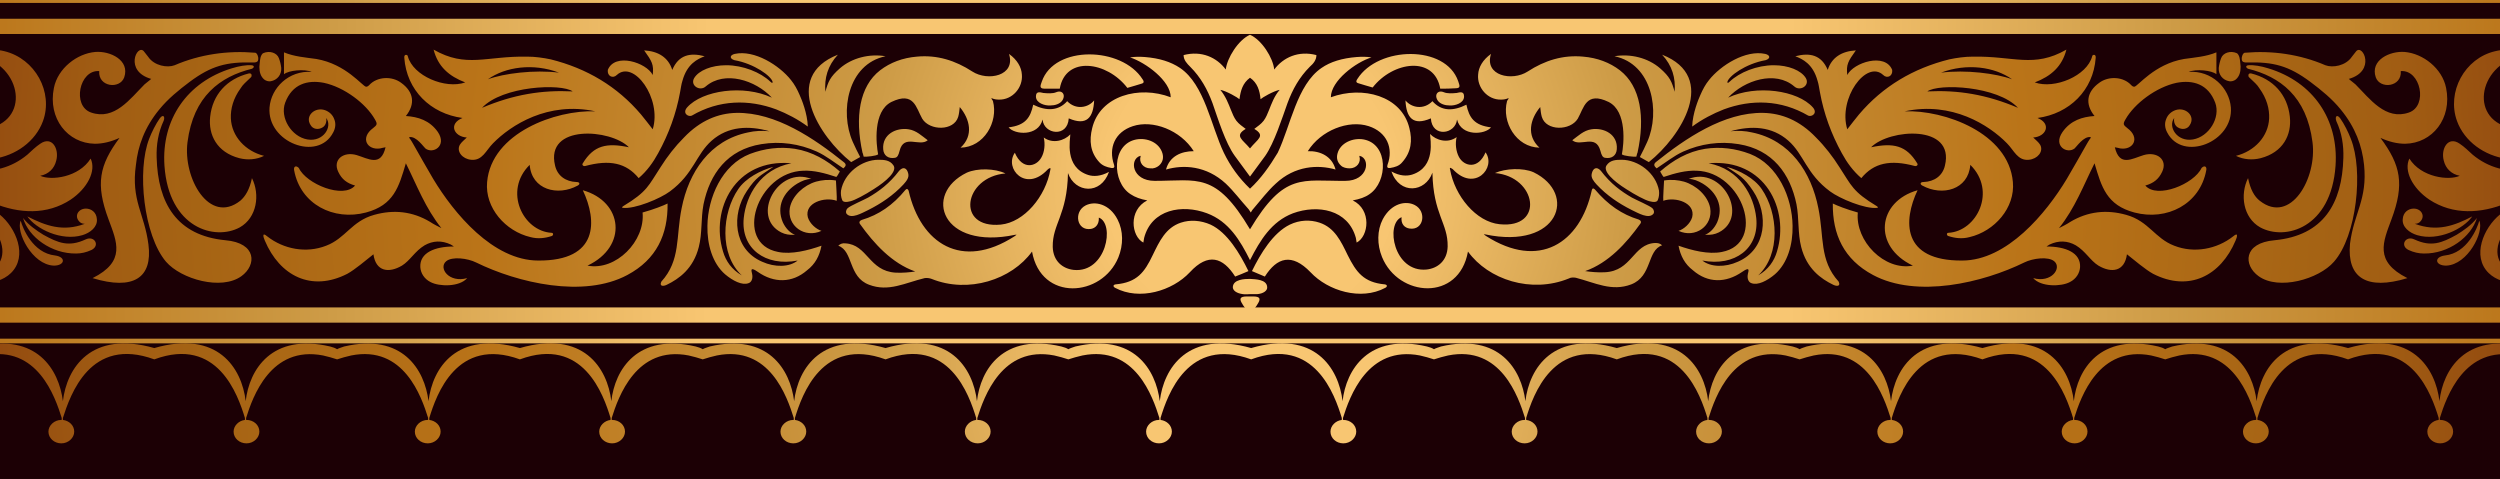 <?xml version="1.0" encoding="utf-8"?>
<!-- Generator: Adobe Illustrator 21.1.0, SVG Export Plug-In . SVG Version: 6.00 Build 0)  -->
<svg version="1.1" id="レイヤー_1" xmlns="http://www.w3.org/2000/svg" xmlns:xlink="http://www.w3.org/1999/xlink" x="0px"
	 y="0px" width="640px" height="122.6px" viewBox="0 0 640 122.6" style="enable-background:new 0 0 640 122.6;"
	 xml:space="preserve">
<style type="text/css">
	.st0{fill-rule:evenodd;clip-rule:evenodd;fill:#220E07;}
	.st1{fill-rule:evenodd;clip-rule:evenodd;fill:#1C0005;}
	.st2{fill-rule:evenodd;clip-rule:evenodd;fill:url(#SVGID_1_);}
	.st3{fill-rule:evenodd;clip-rule:evenodd;fill:url(#SVGID_2_);}
	.st4{fill-rule:evenodd;clip-rule:evenodd;fill:url(#SVGID_3_);}
	.st5{fill-rule:evenodd;clip-rule:evenodd;fill:url(#SVGID_4_);}
	.st6{fill-rule:evenodd;clip-rule:evenodd;fill:url(#SVGID_5_);}
	.st7{fill-rule:evenodd;clip-rule:evenodd;fill:url(#SVGID_6_);}
	.st8{fill-rule:evenodd;clip-rule:evenodd;fill:url(#SVGID_7_);}
</style>
<g>
	<polygon class="st0" points="787.7,143.1 787.7,5.6 320,5.6 -147.7,5.6 -147.7,143.1 320,143.1 	"/>
	<polygon class="st1" points="787.7,-66.7 787.7,132.9 320,132.9 -147.7,132.9 -147.7,-66.7 320,-66.7 	"/>
	
		<radialGradient id="SVGID_1_" cx="-146.503" cy="966.841" r="1" gradientTransform="matrix(330.693 0 0 330.693 48767.355 -319720.344)" gradientUnits="userSpaceOnUse">
		<stop  offset="0" style="stop-color:#F8C672"/>
		<stop  offset="0.42" style="stop-color:#F8C672"/>
		<stop  offset="0.72" style="stop-color:#CD9B46"/>
		<stop  offset="1" style="stop-color:#BA7418"/>
	</radialGradient>
	<polygon class="st2" points="787.7,8.7 320,8.7 -147.7,8.7 -147.7,4.8 320,4.8 787.7,4.8 	"/>
	
		<radialGradient id="SVGID_2_" cx="-146.503" cy="966.84" r="1" gradientTransform="matrix(330.802 0 0 330.802 48783.297 -319832.031)" gradientUnits="userSpaceOnUse">
		<stop  offset="0" style="stop-color:#F8C672"/>
		<stop  offset="0.42" style="stop-color:#F8C672"/>
		<stop  offset="0.72" style="stop-color:#CD9B46"/>
		<stop  offset="1" style="stop-color:#BA7418"/>
	</radialGradient>
	<polygon class="st3" points="320,0.7 -147.7,0.7 -147.7,-0.5 320,-0.5 787.7,-0.5 787.7,0.7 	"/>
	
		<radialGradient id="SVGID_3_" cx="-146.503" cy="966.847" r="1" gradientTransform="matrix(332.538 0 0 332.538 49037.637 -321468.688)" gradientUnits="userSpaceOnUse">
		<stop  offset="0" style="stop-color:#F8C672"/>
		<stop  offset="0.11" style="stop-color:#F8C672"/>
		<stop  offset="0.29" style="stop-color:#CD9B46"/>
		<stop  offset="0.59" style="stop-color:#BA7418"/>
		<stop  offset="0.815" style="stop-color:#A56314"/>
		<stop  offset="0.88" style="stop-color:#A15D13"/>
		<stop  offset="0.965" style="stop-color:#954D10"/>
		<stop  offset="1" style="stop-color:#8F440E"/>
	</radialGradient>
	<path class="st4" d="M320,48.3c-2.8-2.7-5-5.7-6.7-9.2c-3.3-6.9-4.9-17.4-11.2-21.7c-2.4-1.6-5.3-2.5-9-2.8
		c-1.3-0.1-2.6-0.1-3.8,0.1c4,1.3,10.4,6,10.4,10.2c-8.1-3.1-18.1-0.4-20.1,7.9c-0.8,3.2-0.5,6.2,1.8,8.7c0.8,0.9,1.9,1.3,3.1,1.5
		c0.7,0.1,0.9-0.2,0.7-0.8c-1.5-4.3,0.2-8.4,4.8-9.9c5.1-1.7,12.2,1,15.6,6.4c-3.2,0-6.2,1.3-7.1,4.7c4.5-1.3,10.3-1,15.3,3.6
		c2.1,2,3.8,4.3,5.7,6.4c0.3,0.3,0.4,0.6,0.7,1c0.2-0.3,0.4-0.7,0.7-1c1.9-2.2,3.6-4.5,5.7-6.4c4.9-4.6,10.8-4.9,15.3-3.6
		c-0.9-3.4-3.9-4.8-7.1-4.7c3.3-5.3,10.4-8.1,15.6-6.4c4.6,1.5,6.4,5.6,4.8,9.9c-0.2,0.6,0,0.9,0.7,0.8c1.2-0.2,2.3-0.5,3.1-1.5
		c2.3-2.6,2.6-5.6,1.8-8.7c-2-8.3-12-10.9-20.1-7.9c0-4.2,6.4-9,10.4-10.2c-1.2-0.2-2.5-0.2-3.8-0.1c-3.7,0.3-6.7,1.2-9,2.8
		c-6.3,4.3-7.9,14.8-11.2,21.7C325,42.6,322.8,45.7,320,48.3z M783,12.3c3.7-0.2,2.6-2.8,4.8-3.6v0.2V9v0.2v0.2v0.2v0.2v0.2v0.1v0.1
		v0.1v0.1v0.1v0.1v0.1V11v0.1v0.1v0.1v0.1v0.1v0.1V12v0.1v0.1v0.1v0.1v0.1v0.1V13v0.1v0.1v0.1v0.1v0.1v0.1V14v0.1v0.1v0.1v0.1v0.1
		v0.1V15v0.1v0.1v0.1v0.1v0.1v0.1v0.1v0.1v0.1v0.1v0.1v0.1v0.1v0.1v0.1v0.1v0.1v0.1v0.1v0.1v0.1C786.9,15.6,785.6,13.5,783,12.3z
		 M374.8,24.7c0,1.7-2.3,2.4-3.7,2.3c-1.2,0-2.4-0.4-3-1.2c-0.7-1-0.5-2,0.3-2.3c0.3-0.1,0.7-0.1,1.2,0.1c0.9,0.4,2.2,0.3,3.3,0.2
		C373.8,23.6,374.8,23.3,374.8,24.7z M625.9,65.4c5.7-0.6,8.3-7,8.8-8.9c1.3,2.8-2.9,11.3-8.5,11.5C623.4,68,623,65.8,625.9,65.4z
		 M573.6,17.1c0,1.3-0.3,2.5-1.3,3.3c-0.4,0.3-1.1,0.5-1.6,0.4c-1.7-0.3-2.8-1.7-2.7-3.4c0.1-0.9,0.3-1.7,0.6-2.5
		c0.5-1.4,2.4-2,4-1.3c0.3,0.1,0.6,0.7,0.7,1.1C573.5,15.5,573.5,16.3,573.6,17.1z M664.7,23.5c7.4-2.6,13.8,4.1,9.3,11.8
		C674.7,30.7,668.9,24.1,664.7,23.5z M634.1,55.8c-1.4,1.8-3.4,3.2-5.2,4.3c-3.8,2.1-6.5,3.2-10.8,1.2c-2.3-1.1-3.8,1.6-1.5,2.7
		c1.3,0.6,2.6,0.9,3.9,0.9C626.8,65,632.6,60.7,634.1,55.8z M731.6,69.3c-1.2,0.4-2.1-0.2-2.5-1.3c-0.8-2.7,1.3-7.5,3.8-7.2
		C736.4,61.2,735.4,68,731.6,69.3z M402.5,35.9c1.5-1.1,2.9-2.5,4.9-2.8c3.2-0.5,6.8,1.3,6.5,5.1c-0.1,1.6-1.3,2.5-3,2.2
		c-0.6-0.1-0.9-0.6-1.2-1.8C408.5,34.2,404.6,37.7,402.5,35.9z M787.7,64.8c-0.1,0.6-1.2,1-1.6,1.5c-1.4,1.8,1.3,2.8,1.6,4v1.8
		c-1.4-0.6-2.4-0.3-1.9,0.7c0.6,1.2,1.7,1.2,1.9,2.9v3.1c-0.6-2.3-2.3-4.3-3.8-5.4c-1.1-0.8-1.6-1.7-1.3-2.4
		c0.2-0.5,0.7-1.2,2.8-1.1c-1.8-1.3-1.9-2.6-1.2-3.8c1.1-1.9,2.2-0.9,3.5-4.3V64.8z M432.3,45.8c8.6-3.4,15.6,9.7,7.7,13.7
		c-1,0.5-2.1,0.7-3.5,0.6c1.3-0.5,2.4-1.7,3.1-3.2c1.7-4-0.1-7.7-3.7-9.9C434.7,46.3,433.5,45.8,432.3,45.8z M417.8,53.8
		c-3.4-1.7-6.5-3.8-9.1-6.6c-0.7-0.8-1.5-1.7-1.2-2.8c0.3-1.3,1.2-1.9,2.3-0.7c2.5,3.3,5.2,5.3,8,6.9c1.1,0.6,4.6,2.1,5.2,2.7
		c0.5,0.5,0.5,1.1,0.3,1.4C422.1,56.2,419.3,54.5,417.8,53.8z M618.2,57.3c0.7,0,1.2-0.3,1.5-0.7c1.2-1.4,0.1-3.2-1.8-3.2
		c-1.3,0-2.7,0.9-2.8,2.7c-0.2,2,1.7,3.5,3.7,4.1c5.4,1.6,11.9-1.6,14.1-4.8C628.3,57.8,623.9,59.4,618.2,57.3z M786.5,28.1
		c0.3-3.4,1-7.9-0.6-10.9c-1.5-2.9-4-4.9-7.6-5c-2.5-0.3-5.9,1.7-7.1-0.2c-0.4-0.6-0.9-0.4-0.9,0.1c-0.1,4.3,5.3,3.9,8.2,3.9
		c4.8-0.1,7.4,4.1,5.3,5.4c-0.5,0.3-1,0.8-0.6,1.5C784.4,24.5,785.4,26.2,786.5,28.1z M415.1,40.9c-1.5,0-2.9,0.1-3.8,1.4
		c-1.1,1.5,1.8,4.1,5,6.1c2.3,1.5,4.8,2.8,5.9,3.1c1.1,0.3,2,0.3,2.2-0.3c0.3-0.7,0.4-1.6,0.3-2.4C423.9,44.3,419.4,40.9,415.1,40.9
		z M366.7,25.9c2.3,2.6,5.3,2.6,8.7,0.9c0.7,3.3,2,5.3,6.3,5.8c-1.5,1.9-7.6,2.4-8.7-2c-0.4,3.8-6.4,4.7-6.7-0.3
		c-4.6,2-6.3-0.2-6.5-4.6C361.3,27.6,364.5,28.2,366.7,25.9z M429.7,59.1c4.3,2,8.9-1.3,8.1-5.9c-0.6-3.1-3.6-5.8-6.7-6.7
		c-1.5-0.4-3.1-0.6-5.1-0.3c0,0.4-0.3,4.7-0.2,5.2c3.1-1.1,8.3,0.5,7.4,4.2C432.7,57.3,431,58.7,429.7,59.1z M368.7,22.7
		c-1.5-8.5-12.1-7-17.3-0.3c-1.3-0.4-2.5-0.7-3.7-1.1c-0.7-0.2-0.5-0.7-0.2-1.1c5.3-8.4,22.6-8.8,25.8,0.6c0.3,1,0.8,1.8-0.7,1.8
		C371.3,22.7,370,22.7,368.7,22.7z M771.4,69.3c0.8,4.1,9,3.9,11.1-0.8c0.8-1.7,0.6-3.4,0.9-5.2c0.1-1.5,0.5-2.5,0.9-2.1
		c1.4,1,3.4,0.4,3.4-3.5V47.6c-1.7,2.3-2.2,1.9-0.2,3.2c-0.9,0.4-2.9,1.1-4.2,3.4c-0.6,1-0.8,1.3-0.2,2.5c0.3,0.7,0.2,1.1-0.5,1.4
		c-1.8,1-2.9,2.5-3.1,4.6c-0.1,1-0.3,2-0.4,3C778.7,70.1,774,69.8,771.4,69.3z M663,34.7c2.2,3.2,8.7,5.7,9.9,1.7
		c0.9-3-2.7-7.4-4.6-9.3C662.2,21,659.9,30.1,663,34.7z M572.4,39.9c2,1,4.3,1.1,6.3,0.6c5.8-1.5,8-6,7.5-10.6
		c-0.6-5.7-4.3-9.7-9.9-11.1c-0.5-0.1-0.8,0.2-0.7,0.7c0.1,0.3,0.3,0.4,0.5,0.6c0.9,0.9,1.7,1.5,2.3,2.5c1.9,2.6,2.6,5.3,2.5,7.7
		C580.7,34.9,577.2,38.7,572.4,39.9z M658,71.4c-8.9-3.5-11.9-11.8-6.8-20.9c2.7-4.7,6.9-10.1,9.4-12.8c0.9-1,1.6,0,1.4,0.6
		c-2.8,6.4-9.6,12.7-6.5,22.3c1.5,4.5,3.6,6.7,6.5,10.1c0.5,0.7,0.3,1.1-0.1,1.3C660.9,72.6,658.9,71.8,658,71.4z M649.4,49.8
		c-3.8,1.6-7,3.1-9.4,5.1c-4.2,3.4-7.3,10.7-2.9,15c3.8,3.7,11.7,3.4,13.6-1.7c0.4-1.1,0.1-2.4-1.5-1.6c-2.3,1.2-4-0.9-4.5-3.9
		C643.9,57.3,646.4,54,649.4,49.8z M640.4,60.5c-0.6,3.5,0.7,7.9,4.6,9.4C639.7,69.4,638,64.9,640.4,60.5z M428.7,23.5
		c-0.7-2.6-1.2-3.8-3.7-6c-3.1-2.7-7.6-3.8-11.7-3.1c9.7,2,11.8,14.2,8.4,21.9c-0.6,1.3-1.2,2.6-1.9,3.9c0.9,0.5,1.8,1,2.3,1.3
		c8.2-6.5,17.9-21.8,3.4-27.5C428.1,16.8,429,20,428.7,23.5z M442.8,20.9c2.5-2.4,7-4.2,11.3-4.2c3.7,0,7,1.3,8.2,3.3
		c1.1,1.9-1.5,3.5-3,2.1c-4.8-4.1-12.7-1.6-16.9,2.9c7.2-3.4,17.8-1.9,21.7,2.5c1.3,1.5-0.3,2.5-1.2,2.1c-7-4.1-14.6-4.2-21.6-1.6
		c-2.8,1.1-5.5,2.5-8.1,4.4c0.1-3.4,1.6-7,2.1-8.1c0.6-1.4,1.3-2.7,2.2-3.8c3-3.8,9.4-7.8,14.4-6.7c1.3,0.3,1.4,1.2,0.1,1.6
		c-5.1,0.9-9.5,4.1-9.8,5.6c0,0.1,0,0.2,0.2,0.2C442.4,21.2,442.6,21.1,442.8,20.9z M323.8,70.8c-1.1-0.5-2.2-0.9-3.3-1.4
		c2.2-4.5,5.4-9.8,9.7-11.9c2.5-1.2,5.2-1.3,7.6-0.5c3.9,1.3,5.5,4.8,7.2,8.3c2.2,4.4,4.1,7,9.5,7.5c0.7,0.1,0.7,0.6,0.1,0.9
		c-6.2,3.3-14.6,0.8-19.1-4C330.7,64.7,326.9,65.9,323.8,70.8z M575.5,45.6c-2.1,4.2-1.3,10.1,3.1,12.6c6.4,3.5,18.2,0.2,19.3-15.8
		c0.8-11.8-5.7-21.4-17.2-24.9c-1.9-0.6-3.8-0.9-5.1-0.8c-0.8,0.1-0.7,0.6-0.1,0.9c8.1,2,15,7,16.5,18.8c1.2,9.2-5.6,21.2-13.5,15
		C577.1,50.3,576.1,48.5,575.5,45.6z M616.8,40.6c3,4.8,10.1,5.7,12.9,4.4c-2.1-0.4-3.6-1.8-4.1-3.9c-0.8-3,1.1-6.4,4.1-4.3
		c1.2,0.8,2.2,1.8,3.3,2.8c8.2,6.8,19.4,4.7,25.3-3.8c1.1-1.6,2.2,0,1.5,0.8c-4.6,7.1-10,12.1-18.1,15.4c-6.6,2.7-13.7,3.1-19.8-0.9
		C617.6,48.2,615.3,43.7,616.8,40.6z M668.7,46.5c0.4,2.1,3.5,5.6,6.6,5.2c1.3-0.2,2.7-0.1,4,0.6c-3.7,6.5-11.8,6.2-14-0.3
		c-0.9,2.6-0.1,6.1,1.8,9c3.1,5,8.4,7.7,14.2,5.5c-8.1,8.9-23,5.6-23.7-10.7c-0.3-7.1,3.9-13.5,7.2-18c1,0.9,2.7,1.9,4.8,1.9
		c0.9,3.7,3.4,4.7,6.6,5.7C675.6,47,673,49.2,668.7,46.5z M599.1,30.3c1,1.4,2.1,3.6,2.7,5.2c3.3,8.2,1.5,24.9-4.3,31.5
		c-3.9,4.5-14.2,7.4-19.3,3.7c-3.9-2.8-4-8.5,4.1-9.2c12.5-1.2,17.3-9.4,17.6-21.1c0.1-3.2-0.4-6.4-1.8-9.4
		C597.7,29.9,598.2,29.1,599.1,30.3z M654.8,20.9c-3.9,5-0.5,8.7,5.7,8.3c-0.8,1.5-1.3,2.9-2.1,4.1c-9.1,12.3-25.6,8.1-29.4-2.3
		c-2.7-7.4,1.9-16.1,9.8-17.9c2-0.5,4.2-0.5,6.5,0c1.2,0.4,1.6,0.8,0.1,1.1c-11.3,2.7-13.4,17-1.8,18.7c-3-1.8-5-7-0.3-10.8
		c1,3,2.9,6.7,5.9,7C647.7,25.6,649.1,21.3,654.8,20.9z M446,69.6c0.3-0.2,1-0.7,1.4-0.7c0.5,0.1,0,1.1,0,1.6c-0.1,1,0.3,1.8,1,2
		c1.6,0.6,4-0.6,6-2.3c3.2-2.8,4.6-7.6,4.5-12.4c-0.1-7.2-3.7-15.6-10.9-18.4c-3.7-1.4-7.6-1.9-11.5-1.3c-4.4,0.7-8.2,2.9-11.5,5.8
		c0.4,0.7,0.6,1.1,0.9,1.4c3-1,5.7-1.7,8.4-1.6c11.9,0.3,18,18.6,6.5,20.8c-3.4,0.7-7.7-0.4-11.1-1.6c0.5,2.6,1.6,4.7,3.7,6.3
		C437.2,72.5,441.8,72.5,446,69.6z M437.4,41.8c8,1.5,11.6,8.3,12.2,14c0.8,7.8-5.5,12.5-13.8,10.9c2.1,1.7,5.8,1.8,9.1,0.3
		c7.4-3.2,7.9-12.1,3.9-18.1c-2.4-3.6-3.4-3.9-6.8-6.2c3.3,0.9,7.1,2.9,9,5.7c4.2,6.1,4.9,16.7-0.9,22.1c2.6-1.5,4.1-3.7,4.8-6.1
		C458.2,53.6,451.8,40.5,437.4,41.8z M424.1,43.1c2.3-1.5,4.4-3.2,6.8-4.3c4.5-2,9.3-2.7,14.2-1.9c8.7,1.4,13.2,7.6,14.8,15.4
		c0.7,3.7,0.3,7.4,1.2,10.9c1.4,5.6,5.1,8.2,8.2,9.7c0.8,0.4,2,0.5,1.4-0.8c-5-5.5-3.7-11.5-5.2-18.8c-1.8-9.2-7.2-17.4-17-19.4
		c-1.7-0.4-3.6-0.5-5.5-0.3c5.3-1.5,10.6-1.3,14.8,2.4c4,3.5,4.6,8.5,10.7,13c2.4,1.8,9,4.6,12.1,4.2c0.2,0,0.2-0.2-0.1-0.4
		c-6.3-3.8-6.5-5.3-9.6-10c-1.7-2.7-3.7-5.3-6-7.6c-4.2-4.4-8.8-6.2-13.5-6.3c-10.1-0.2-20,6.6-27.5,12.6
		C423.2,42.1,423.5,42.6,424.1,43.1z M394.3,27.4c0.1,1,0.2,1.8,0.4,2.5c1.1,3.7,7.3,3.6,9.2,0.5c1.6-2.8,2.1-7.1,7.9-4.3
		c4.8,2.4,3.9,10.9,3.4,13.4c0.3,0.4,3.1,0.7,3.7,0.6c0.1-0.3,0.2-0.9,0.3-1c2-9.1,0.8-17-4.5-21.1c-2.6-2-5.8-3.2-9.4-3.5
		c-5.2-0.5-9.9,1-14.2,3.8c-4,2.6-11.2,1.1-9.4-4.5c-2.1,1.5-3.2,3.4-3.3,5.3c-0.3,3.3,2.4,6.5,5.9,6.4c0.6,0,1.3-0.1,1.9-0.4
		c0,0.3-0.3,0.5-0.4,0.8c-1.4,5.3,2.3,11.8,8.3,11.9C390.7,34.7,391.7,30.5,394.3,27.4z M616.3,71.2c-8.6-4.3-6.2-9.3-4.1-15
		c3.4-9.1,2.4-13.9-2.8-20.9c2.2,1,4.3,1.5,6.3,1.5c7-0.1,12.1-6.5,10.5-14.3c-1-5-5.9-8.8-10.6-9.2c-3.8-0.3-8.9,2.1-7.4,6.5
		c1.1,3.1,6.7,2.5,6.4-1.6c5.1-0.4,7,8.9,2.1,10.6c-6,2.1-10-3.5-13.7-7.2c-0.3-0.3-1.3-1-1.7-1.4c7-2,3.6-9,1.9-7.1
		c-0.4,0.5-0.7,0.9-1.1,1.4c-1.6,2.4-5,2.9-6.8,2.2c-6.5-2.8-13.6-3.8-20.6-3.2c-0.4,0-0.7,0.6-0.8,1.2c-0.1,1,0.2,1.3,1.3,1.3
		c6.7-0.2,10.7,0.8,16.3,5c2.8,2.1,5.5,4.3,7.7,7c3.8,4.6,5.5,9.4,6,14.2c0.9,8.9-2.6,12.3-3.6,20.2
		C600.8,71.1,605.8,74.4,616.3,71.2z M375.8,64.4c-2.3,12.9-17.8,11.7-22,1.4c-1.3-3.2-1.3-6.8,0.2-9.7c2.2-4.1,5.9-4.8,8.2-3.6
		c3.1,1.6,2.3,6.6-1.4,6c-1.2-0.2-2.2-1.1-2-2.9c-4.2,1.7-2,14.2,6.4,13.4c2.8-0.3,5.3-2.2,5.4-5.9c0.1-6-3.7-8.2-3.9-18.9
		c-1.8,5.1-8.4,5.7-10.5-0.3c2.2,1.2,3.9,1.2,5.3,0.8c6.2-2,4.6-9.1,4.6-10.4c1.5,1.6,4.5,2.5,6.8,0.8c-0.4,1.6-0.2,3.6,0.6,5.1
		c1.3,2.4,4.9,3.3,6.8-1.2c2.8,3.9-2.8,10.3-8.4,4.3c-0.2-0.1-0.9-0.7-0.7,0c1.2,6.9,6.7,13.5,12.7,14.1c11.6,1.2,9.5-12.2-1.2-13.1
		c2.7-1.2,7.2-1.4,9.9-0.2c11.3,5.5,6.5,19.9-12.4,15.9c-0.6-0.1-0.2,0.1,0.2,0.4c13.6,8.7,24.1,1.9,27.1-11.7
		c0.1-0.5,0.4-0.6,0.8-0.2c3.3,3.9,6.9,6.4,11.2,7.7c0.5,0.2,0.8,0.6,0.4,1.1c-3.5,4.9-8.1,10-14.1,12.1c1.3,0.2,3.3,0.4,5,0.3
		c7-0.3,7.2-7.2,12.9-7.5c0.7,0,1.3,0.1,1.8,0.6c-3.9,1.3-2.5,7.9-7.9,10c-5,1.9-9.2-0.4-14.2-1.7c-0.6-0.1-1.3-0.1-1.8,0.2
		C392,75.2,381,71.6,375.8,64.4z M755.8,45.3c-0.9,2.4-0.5,4.7,0.5,6.5c4,6.7,14.3,0.5,8.4-6.1c-1.4-1.6-3.8-2.4-5.4-2.3
		c10.3-5,20.2,13.5,2.2,21.8c-7.6,3.5-17.6,3.2-24.7,0.2c-0.6,1.3-1.3,2.6-2,4c10.2,4.4,23.8,4.5,33.6-1c10.7-6,16.8-17.3,17.3-29
		c0.4-7.3-2-14.7-7-19.1c-9.5-8.4-25.7-0.6-32.6-7.3c-1.8-1.7-1.5,0.2-1,1.8c2.7,8.1,11.3,7.5,18.1,7.7
		c14.5,0.4,20.9,13.3,15.9,25.6c2.1-10.5-0.7-21-12.4-23.8c-3.5-0.8-7.4-0.6-11.3,1c-2,1.1-3.9,0.6-5.5-0.9
		c-2.9-2.8-5.9-0.5-4.9,2.9c0.8,2.8,4.7,4.5,6.7,3.9c-0.7,1.5-3.6,0.5-4.3,0.2c-2.7-1.1-3.1,2-0.2,3.8c7.8,4.9,16.4-5.5,22.3-3.2
		c-1.6,0.3-5,1.3-5.4,2.7c11.9-3.4,15.3,7.8,12.8,17c-0.6-9.5-7.9-15.4-17.5-14.5c-5.9,0.5-10.9,4.1-13.3,8.9
		c-1.6,3.1-2.7,9.3-0.1,12.1c0-1.7,0.3-4.2,1.1-5.7c0.8,8,8.5,8.8,11.9,8.5C752.5,57.6,750.9,49.7,755.8,45.3z M504.4,42.2
		c6.8,6.7,1.7,17-5.6,17.4c-0.5,0-0.5,0.6-0.1,0.8c1.8,0.6,3.6,0.8,5.5,0.3c6.4-1.5,11.7-7.5,11.1-14.1
		c-1.1-12.6-17.6-18.5-27.7-18.1c12.1-2.6,21.6,3.5,26.2,8.2c1.8,1.8,2.7,4.5,5.6,4.2c2.2-0.2,3.8-2.1,2.9-3.8
		c-0.4-0.7-1.2-1.3-1.8-1.9c3.3-0.2,4.8-3.5,1.1-5c8.2-1.1,14.3-7.1,14.9-15.4c0.1-1.1-0.9-0.8-0.9-0.4c-1.3,5-9.6,8.5-14.7,6.7
		c4.2-1.6,7-4.1,8.1-8.4c-8.4,4.8-13.4,1.6-24,1.8c-2,0-4.1,0.3-6,0.7c-9.2,2.3-17,6.9-23.1,14.1c-1,1.2-1.9,2.4-3,3.8
		c-2.4-7.9,4.9-17.9,9.2-13.9c1,1,2.5,0.3,2.3-1.3c-1.8-4.5-9.9-1.9-11.5,1.3c-0.3-2.7,0.2-3.5,2.2-6.3c-3.6,0.2-6.2,1.8-7.2,5
		c-1.6-3.8-4.5-4.5-8.3-3.5c1.8,0.7,4.5,1.9,5.7,6.3c0.3,0.9,0.4,1.9,0.6,2.9c1,5.5,2.9,10.7,5.6,15.6c1.3,2.4,2.9,4.6,5,6.4
		c3.2-3.9,7.4-4.8,13.7-3.1c0.5,0.1,0.9-0.3,0.6-0.7c-2.8-4.6-6.1-5.3-11.8-4.1c4.6-4.7,21.5-6,18.9,4.7c-0.6,2.6-2.7,4.1-5.5,4.2
		c-0.9,0-0.9,0.6-0.3,0.9C497.2,50.3,503.9,48.6,504.4,42.2z M493.4,23.4c2.9-2.1,18-1.4,23.2,4.2C508.6,24.2,501.3,23,493.4,23.4z
		 M496.9,18.6c6.6-2.5,13.7-1.5,18.2,1.7C511.1,18.8,503.2,17.8,496.9,18.6z M531.1,38c0.4-0.3,2.3-3.2,4.1-2.9c0.1,0,0,0.3-0.2,0.5
		c-0.3,0.4-0.5,0.8-0.8,1.3c-1.7,3-3.4,6-5.1,8.9c-5.3,8.8-15.3,20.9-26.8,20.9c-15.5,0.1-15.1-10.2-11.4-18
		c-10.3,2.9-11.6,14.4-1.2,19.3c-7.3,1.4-14.8-6.3-14.1-13.6c-2.9-0.8-5.4-1.8-6.4-2.3c-0.1,7.9,2.8,14.3,10.3,18.3
		c11.2,6,28.1,2,38.7-3.2c2.2-1.1,6.2-1.6,7.7-0.3c2,1.7-0.7,5.6-5.4,4.3c2,2.3,7.2,2.2,9.4,1c1.6-0.8,2.5-2.3,2.6-3.8
		c0.2-3.7-3.7-5.3-8.6-5.3c0.2-0.1,0.5-0.3,0.8-0.5c2.3-1.1,4.6-1,6.7,0.2c2.5,1.5,3.7,3.9,5.8,5.2c3.4,2,6.7,1.5,7.3-2.9
		c1.9,1.5,4.7,3.9,6.7,5c9.2,4.7,17.3,0.5,21.1-8.5c0.4-0.9,0.8-2.3-0.6-1.1c-4.2,3.3-10,4.4-15.1,2.4c-5-1.9-6.5-6.3-12.3-7.9
		c-5-1.4-9.8-0.9-14.3,1.8c-0.9,0.6-1.9,1.1-2.9,1.6c4.1-5.1,6.3-11,9.1-16.6c1.8,6.1,3.1,10.7,10.2,12.6
		c8.3,2.2,16.8-2.1,18.4-10.8c0.2-0.9-0.4-1.4-1.2-0.6c-1.9,4.1-11.4,8-14.4,4.5c2.1-0.6,3.4-1.6,4.3-3.5c1.5-3.1-1.3-5.3-4.7-4.3
		c-3,0.9-6.2,3.1-7.4-2c0.6,0.1,1,0.2,1.4,0.3c3.3,0.5,5.2-2.7,1.8-5.2c-1-0.8-1.2-1-0.5-2.2c2.3-4.1,7.9-8.3,13.1-9.4
		c4.2-0.8,8.1,0.3,9.9,5.1c1.4,3.8-1.6,8.7-5.7,9.4c-4.1,0.7-6.5-3.3-4.8-5.5c-0.2,1,0.2,2,0.9,2.4c1.1,0.7,2.5,0.5,3.1-0.6
		c1.5-2.3-1.1-4.7-3.7-3.8c-1.1,0.4-2,1.2-2.4,2.4c-0.4,1-0.3,2.2,0.3,3.3c3.9,7.6,17,2.5,16.3-6.4c-0.4-5-4.9-9.5-10.8-9.1
		c1.9-0.8,5.9-0.4,7.1,0.6c0-0.4,0-5.6,0-5.6c-2.6,1.1-5.5,1.3-8.3,1.7c-7.6,1.3-11.8,7-12.7,7.1c-0.3,0-0.5-0.1-0.8-0.4
		c-2-2.2-5.8-2.4-8.2-0.6c-3.2,2.3-3.7,5.4-1.2,8.5c-3.1,0.2-6.1,1.1-8.2,4.1C525.5,37.4,529.2,39.5,531.1,38z M680.6,30.6
		c0.9,4.1,4.2,4.1,7,3.6c-7.4-5.7-2.5-13.7,6.4-13.3c2.3,0.1,4.7,0.5,6.8,2.2c-5.8-1.7-14.2,0.9-9.3,10.5c3.7-9.2,17.3-8.2,19.9,5.8
		c-1-0.6-1.8-1.2-2.6-1.8c-6.2-4.7-12.7-4.2-19.6-1.4c-3,1.2-4.5,0.9-7-0.7c0.8,2.4,0.9,4.6,3.2,6.1c0.7,0.5,1.1,0.7,0.5,1.9
		c-3.6,6.4-0.8,10.4-1.9,13.6c-1.2,3.6-6.1,4.5-9.4,3.8c2.6,5.9,10.5,6,13.3-0.2c2.1,9.3,14.1,14,21.1,5.2c-6.9,1-13.6,0.5-17.1-7.7
		c-2.1-4.8-1.4-10.3,1.1-14.4c0.1-0.2,0.2-0.3,0.3-0.3c0.1,0,0.1,0.1,0,0.3c-1.6,4.4-1.8,7.6-1.4,10c1,5,5.3,8.9,9.4,9.3
		c3,0.3,5.6-1.5,6.2-4c0.5-2.2-0.9-6-3.7-5.7c-2.1,0.2-2.7,2.1-1.2,3.8c1.4,1.5-1.7,2.8-3.4,1.2c-6.4-6.4,0.6-17.5,9.2-15.2
		c3.4,0.9,4.1,2.8,5.3,5.8c2.1,5.6,3.5,8,7.7,11.3c-5.6-1.5-10.3,0.8-11.1,4.4c-1.1,4.4,2.9,7.1,7.6,7.5c2.5,0.2,7.7-0.1,7.4-3.6
		c-0.2-2.6-4.8-3.3-5.7-0.9c-0.4,1.1,0.2,2.6,2,3c-8.3,0-7.8-6.5-4.3-7.5c2.8-0.8,7.4,0.5,9.4,2.6c0.5,0.3,0.9,0.2,1.1-0.4
		c0.4-0.8,1.3-2.4,1.7-3.2c0.4-0.7,0-1-0.4-1.5c-1.8-3-0.9-8.3,2.7-9.7c2.4-0.9,5,0.1,5.1,2.3c-3.6,0.1-4.1,3.2-3,4.8
		c1.5,2.1,4.6,2,6.1-0.1c2.7-3.6-1-10-5.8-10.7c-2.8-0.4-5.9,0.7-7.8,3c-2.3,2.8-2,6.3-1.1,7.8c-5.7-4.7-8.9-14-8.9-22.2
		c0-6.2,2.4-15.3,10.6-14.3c2.9,0.4,5.5,2.6,6.1,7.2c3.6-7.4-1-12-8.2-10.4c2.8-2.7,9.4-1.6,11.5,1.8c2.3,3.9,2.5,7.9,0.5,11.9
		c-1.4,2.9-4.8,4.5-7.4,3.1c4-2.8,0.3-6.7-2.7-5.8c-5.8,1.9-3.1,12.8,9.7,8.4c0.1,1.9,1.3,3.2,3.3,2.9c-2.1-2-0.5-4.3,0.4-6.6
		c2.2-5.4,1.9-11.2-0.6-15.3c-4.4-7.1-15.5-6.9-20.9-1.2c-3,3.2-4.3,7.9-4.7,13c-0.7-1.6-1.3-3.3-2.2-4.8
		c-2.7-4.1-2.7-11.4,3.1-12.7c-3.3-1.4-7-0.8-8.6,2.2c-0.6,1-0.7,2.3-1,3.5c-5-4.5-11-7-17.8-4.4c-6.5,2.5-15.9,4.7-20.5-2.1
		c-1.4,2-0.1,4.5,1.3,5.3c-3.6,0.8-6.6-2.6-8.1-6c-3.9,5.8,2,10.2,7.8,10.2c1.1,0,2.2-0.1,3.6,0.3c2.8,0.8,5.2,3.2,5.6,5.7
		c0.4,2.1-0.5,4-0.5,6.1c-0.1,3.2,0.4,7.9,7,7.6C680.1,37.9,679.4,34.6,680.6,30.6z M320,75.9c-1.2,0-3.1-0.2-2.2,1.5
		c0.5,1,1.7,2.5,2.2,2.9c0.5-0.4,1.7-1.9,2.2-2.9C323.1,75.7,321.2,75.9,320,75.9z M320,71.4c-1.4,0-4.3,0.1-4.4,2.1
		c0,0.9,1,1.6,2.6,1.8c0.7,0.1,1.3,0,1.8,0c0.4,0,1.1,0,1.8,0c1.6-0.1,2.7-0.9,2.6-1.8C324.3,71.5,321.4,71.5,320,71.4z M320,8.9
		c3,1.3,5.9,5.9,6.2,8.9c2.3-3.1,6.2-4.9,10.8-3.7c0,1.3-0.8,2.2-1.7,3c-2.7,2.7-4.4,5.8-5.7,9.3c-1.4,3.9-3.4,10.2-5.7,13.5
		c-1.3,1.8-2.6,3.5-3.9,5.3c-1.3-1.8-2.6-3.5-3.9-5.3c-2.4-3.3-4.3-9.5-5.7-13.5c-1.3-3.5-3-6.6-5.7-9.3c-0.8-0.8-1.7-1.7-1.7-3
		c4.6-1.2,8.5,0.6,10.8,3.7C314.1,14.9,317,10.2,320,8.9z M320,38c-1.9-2.3-4.1-3.2-1.1-5c-0.9-0.7-1.7-1.2-2.4-2.1
		c-0.6-0.8-1-1.8-1.4-2.8c-0.6-1.5-1.3-3.4-2.7-5.1c1.6,0.3,4.5,2,4.9,2.4c0.3-2.2,0.8-4.1,2.7-5.5c1.9,1.3,2.5,3.3,2.7,5.5
		c0.4-0.4,3.3-2.1,4.9-2.4c-1.4,1.6-2.1,3.6-2.7,5.1c-0.4,1-0.8,2-1.4,2.8c-0.7,0.9-1.5,1.4-2.4,2.1C324.1,34.8,321.9,35.6,320,38z
		 M320,58.7c8.8-14.7,13.4-12.3,24.4-12.4c5.9,0,6.5-5.7,3.7-6.4c-0.1,0-0.1,0-0.1,0.1c0.5,1.6-0.7,3.1-2.5,3.1
		c-0.8,0-1.7-0.2-2.2-0.7c-1-0.9-1.2-2-0.9-3.1c0.7-2.7,3.9-4.1,6.7-3.6c6.4,1.2,6.2,10.8,1.5,14c-1.1,0.8-2.6,1.3-4.3,1.6
		c4.9,2.4,4.1,9.2,1,10.8c-0.1-0.4-0.1-0.8-0.2-1.2c-2-7.3-9.8-8.6-16.1-6.3c-5.5,2.1-8.4,6.9-11,12c-2.5-5-5.4-9.9-11-12
		c-6.4-2.4-14.2-1-16.1,6.3c-0.1,0.4-0.1,0.8-0.2,1.2c-3.1-1.6-3.9-8.3,1-10.8c-1.7-0.3-3.1-0.8-4.3-1.6c-4.8-3.1-4.9-12.8,1.5-14
		c2.8-0.5,5.9,0.8,6.7,3.6c0.3,1.1,0.1,2.2-0.9,3.1c-0.6,0.5-1.4,0.8-2.2,0.7c-1.8,0-3-1.5-2.5-3.1c0-0.1,0-0.1-0.1-0.1
		c-2.8,0.8-2.2,6.4,3.7,6.4C306.6,46.3,311.2,43.9,320,58.7z M-143,12.3c-3.7-0.2-2.6-2.8-4.8-3.6v0.2V9v0.2v0.2v0.2v0.2v0.2v0.1
		v0.1v0.1v0.1v0.1v0.1v0.1V11v0.1v0.1v0.1v0.1v0.1v0.1V12v0.1v0.1v0.1v0.1v0.1v0.1V13v0.1v0.1v0.1v0.1v0.1v0.1V14v0.1v0.1v0.1v0.1
		v0.1v0.1V15v0.1v0.1v0.1v0.1v0.1v0.1v0.1v0.1v0.1v0.1v0.1v0.1v0.1v0.1v0.1v0.1v0.1v0.1v0.1v0.1v0.1
		C-146.9,15.6-145.6,13.5-143,12.3z M265.2,24.7c0,1.7,2.3,2.4,3.7,2.3c1.2,0,2.4-0.4,3-1.2c0.7-1,0.5-2-0.3-2.3
		c-0.3-0.1-0.7-0.1-1.2,0.1c-0.9,0.4-2.2,0.3-3.3,0.2C266.2,23.6,265.2,23.3,265.2,24.7z M14.1,65.4c-5.7-0.6-8.3-7-8.8-8.9
		C4,59.3,8.2,67.8,13.8,68C16.6,68,17,65.8,14.1,65.4z M66.4,17.1c0,1.3,0.3,2.5,1.3,3.3c0.4,0.3,1.1,0.5,1.6,0.4
		c1.7-0.3,2.8-1.7,2.7-3.4c-0.1-0.9-0.3-1.7-0.6-2.5c-0.5-1.4-2.4-2-4-1.3c-0.3,0.1-0.6,0.7-0.7,1.1C66.5,15.5,66.5,16.3,66.4,17.1z
		 M-24.7,23.5c-7.4-2.6-13.8,4.1-9.3,11.8C-34.7,30.7-28.9,24.1-24.7,23.5z M5.9,55.8c1.4,1.8,3.4,3.2,5.2,4.3
		c3.8,2.1,6.5,3.2,10.8,1.2c2.3-1.1,3.8,1.6,1.5,2.7c-1.3,0.6-2.6,0.9-3.9,0.9C13.2,65,7.3,60.7,5.9,55.8z M-91.6,69.3
		c1.2,0.4,2.1-0.2,2.5-1.3c0.8-2.7-1.3-7.5-3.8-7.2C-96.4,61.2-95.5,68-91.6,69.3z M237.5,35.9c-1.5-1.1-2.9-2.5-4.9-2.8
		c-3.2-0.5-6.8,1.3-6.5,5.1c0.1,1.6,1.3,2.5,3,2.2c0.6-0.1,0.9-0.6,1.2-1.8C231.4,34.2,235.4,37.7,237.5,35.9z M-147.7,64.8
		c0.1,0.6,1.2,1,1.6,1.5c1.4,1.8-1.3,2.8-1.6,4v1.8c1.4-0.6,2.4-0.3,1.9,0.7c-0.6,1.2-1.7,1.2-1.9,2.9v3.1c0.6-2.3,2.3-4.3,3.8-5.4
		c1.1-0.8,1.6-1.7,1.3-2.4c-0.2-0.5-0.7-1.2-2.8-1.1c1.8-1.3,1.9-2.6,1.2-3.8c-1.1-1.9-2.2-0.9-3.5-4.3V64.8z M207.7,45.8
		c-8.6-3.4-15.6,9.7-7.7,13.7c1,0.5,2.1,0.7,3.5,0.6c-1.3-0.5-2.4-1.7-3.1-3.2c-1.7-4,0.1-7.7,3.7-9.9
		C205.3,46.3,206.5,45.8,207.7,45.8z M222.2,53.8c3.4-1.7,6.5-3.8,9.1-6.6c0.7-0.8,1.5-1.7,1.2-2.8c-0.3-1.3-1.2-1.9-2.3-0.7
		c-2.5,3.3-5.2,5.3-8,6.9c-1.1,0.6-4.6,2.1-5.2,2.7c-0.5,0.5-0.5,1.1-0.3,1.4C217.9,56.2,220.7,54.5,222.2,53.8z M21.7,57.3
		c-0.7,0-1.2-0.3-1.5-0.7c-1.2-1.4-0.1-3.2,1.8-3.2c1.3,0,2.7,0.9,2.8,2.7c0.2,2-1.7,3.5-3.7,4.1c-5.4,1.6-11.9-1.6-14.1-4.8
		C11.7,57.8,16.1,59.4,21.7,57.3z M-146.5,28.1c-0.3-3.4-1-7.9,0.6-10.9c1.5-2.9,4-4.9,7.6-5c2.5-0.3,5.9,1.7,7.1-0.2
		c0.4-0.6,0.9-0.4,0.9,0.1c0.1,4.3-5.3,3.9-8.2,3.9c-4.8-0.1-7.4,4.1-5.3,5.4c0.5,0.3,1,0.8,0.6,1.5
		C-144.4,24.5-145.4,26.2-146.5,28.1z M224.9,40.9c1.5,0,2.9,0.1,3.8,1.4c1.1,1.5-1.8,4.1-5,6.1c-2.3,1.5-4.8,2.8-5.9,3.1
		c-1.1,0.3-2,0.3-2.2-0.3c-0.3-0.7-0.4-1.6-0.3-2.4C216.1,44.3,220.6,40.9,224.9,40.9z M273.2,25.9c2.2,2.3,5.4,1.7,6.9-0.2
		c-0.2,4.4-1.9,6.6-6.5,4.6c-0.3,5-6.4,4.1-6.7,0.3c-1.1,4.4-7.2,3.9-8.7,2c4.3-0.5,5.6-2.5,6.3-5.8C267.9,28.5,271,28.4,273.2,25.9
		z M210.3,59.1c-4.3,2-8.9-1.3-8.1-5.9c0.6-3.1,3.6-5.8,6.7-6.7c1.5-0.4,3.1-0.6,5.1-0.3c0,0.4,0.3,4.7,0.2,5.2
		c-3.1-1.1-8.3,0.5-7.4,4.2C207.3,57.3,209,58.7,210.3,59.1z M271.3,22.7c-1.3,0-2.6,0-3.9,0c-1.5,0-1-0.9-0.7-1.8
		c3.2-9.4,20.5-9,25.8-0.6c0.3,0.4,0.5,0.9-0.2,1.1c-1.2,0.4-2.4,0.7-3.7,1.1C283.4,15.7,272.8,14.2,271.3,22.7z M-131.4,69.3
		c-0.8,4.1-9,3.9-11.1-0.8c-0.8-1.7-0.6-3.4-0.9-5.2c-0.1-1.5-0.5-2.5-0.9-2.1c-1.4,1-3.4,0.4-3.4-3.5V47.6c1.7,2.3,2.2,1.9,0.2,3.2
		c0.9,0.4,2.9,1.1,4.2,3.4c0.6,1,0.8,1.3,0.2,2.5c-0.3,0.7-0.2,1.1,0.5,1.4c1.8,1,2.9,2.5,3.1,4.6c0.1,1,0.3,2,0.4,3
		C-138.7,70.1-134,69.8-131.4,69.3z M-23,34.7c-2.2,3.2-8.7,5.7-9.9,1.7c-0.9-3,2.7-7.4,4.6-9.3C-22.2,21-19.9,30.1-23,34.7z
		 M67.6,39.9c-2,1-4.3,1.1-6.3,0.6c-5.8-1.5-8-6-7.5-10.6c0.6-5.7,4.3-9.7,9.9-11.1c0.5-0.1,0.8,0.2,0.7,0.7
		c-0.1,0.3-0.3,0.4-0.5,0.6c-0.9,0.9-1.7,1.5-2.3,2.5c-1.9,2.6-2.6,5.3-2.5,7.7C59.3,34.9,62.8,38.7,67.6,39.9z M-18,71.4
		c8.9-3.5,11.9-11.8,6.8-20.9c-2.6-4.7-6.9-10.1-9.4-12.8c-0.9-1-1.6,0-1.4,0.6c2.8,6.4,9.6,12.7,6.5,22.3
		c-1.5,4.5-3.6,6.7-6.5,10.1c-0.5,0.7-0.3,1.1,0.1,1.3C-21,72.6-18.9,71.8-18,71.4z M-9.5,49.8c3.8,1.6,7,3.1,9.4,5.1
		c4.2,3.4,7.3,10.7,2.9,15c-3.8,3.7-11.7,3.4-13.6-1.7c-0.4-1.1-0.1-2.4,1.5-1.6c2.3,1.2,4-0.9,4.5-3.9C-3.9,57.3-6.4,54-9.5,49.8z
		 M-0.4,60.5C0.2,64-1.1,68.4-5,70C0.3,69.4,1.9,64.9-0.4,60.5z M211.3,23.5c0.7-2.6,1.2-3.8,3.7-6c3.1-2.7,7.6-3.8,11.7-3.1
		c-9.7,2-11.8,14.2-8.4,21.9c0.6,1.3,1.2,2.6,1.9,3.9c-0.9,0.5-1.8,1-2.3,1.3c-8.2-6.5-17.9-21.8-3.4-27.5
		C211.9,16.8,211,20,211.3,23.5z M197.2,20.9c-2.5-2.4-7-4.2-11.3-4.2c-3.7,0-7,1.3-8.2,3.3c-1.1,1.9,1.5,3.5,3,2.1
		c4.8-4.1,12.7-1.6,16.9,2.9c-7.2-3.4-17.8-1.9-21.7,2.5c-1.3,1.5,0.3,2.5,1.2,2.1c7-4.1,14.6-4.2,21.6-1.6c2.8,1.1,5.5,2.5,8.1,4.4
		c-0.1-3.4-1.6-7-2.1-8.1c-0.6-1.4-1.3-2.7-2.2-3.8c-3-3.8-9.4-7.8-14.4-6.7c-1.3,0.3-1.4,1.2-0.1,1.6c5.1,0.9,9.5,4.1,9.8,5.6
		c0,0.1,0,0.2-0.2,0.2C197.6,21.2,197.4,21.1,197.2,20.9z M316.2,70.8c-3.1-4.9-6.9-6.2-11.6-1.1c-4.5,4.8-12.9,7.3-19.1,4
		c-0.6-0.3-0.6-0.8,0.1-0.9c5.5-0.5,7.4-3.1,9.5-7.5c1.7-3.5,3.3-7,7.2-8.3c2.4-0.8,5.1-0.6,7.6,0.5c4.3,2,7.5,7.4,9.7,11.9
		C318.4,69.9,317.3,70.4,316.2,70.8z M64.5,45.6c2.1,4.2,1.3,10.1-3.1,12.6c-6.4,3.5-18.2,0.2-19.3-15.8
		C41.3,30.6,47.9,21,59.3,17.5c1.9-0.6,3.8-0.9,5.1-0.8c0.8,0.1,0.7,0.6,0.1,0.9c-8.1,2-15,7-16.5,18.8c-1.2,9.2,5.6,21.2,13.5,15
		C62.8,50.3,63.9,48.5,64.5,45.6z M23.2,40.6c-3,4.8-10.1,5.7-12.9,4.4c2.1-0.4,3.6-1.8,4.1-3.9c0.8-3-1.1-6.4-4.1-4.3
		c-1.2,0.8-2.2,1.8-3.3,2.8c-8.2,6.8-19.4,4.7-25.3-3.8c-1.1-1.6-2.2,0-1.5,0.8c4.6,7.1,10,12.1,18.1,15.4
		c6.6,2.7,13.7,3.1,19.8-0.9C22.4,48.2,24.7,43.7,23.2,40.6z M-28.7,46.5c-0.4,2.1-3.5,5.6-6.6,5.2c-1.3-0.2-2.7-0.1-4,0.6
		c3.7,6.5,11.8,6.2,14-0.3c0.9,2.6,0.1,6.1-1.8,9c-3.1,5-8.4,7.7-14.2,5.5c8.1,8.9,23,5.6,23.7-10.7c0.3-7.1-3.9-13.5-7.2-18
		c-1,0.9-2.7,1.9-4.8,1.9c-0.9,3.7-3.4,4.7-6.6,5.7C-35.6,47-33,49.2-28.7,46.5z M40.9,30.3c-1,1.4-2.1,3.6-2.7,5.2
		C35,43.6,36.8,60.3,42.5,67c3.9,4.5,14.2,7.4,19.3,3.7c3.9-2.8,4-8.5-4.1-9.2C45.2,60.3,40.4,52,40.1,40.3
		c-0.1-3.2,0.4-6.4,1.8-9.4C42.3,29.9,41.8,29.1,40.9,30.3z M-14.8,20.9c3.9,5,0.5,8.7-5.7,8.3c0.8,1.5,1.3,2.9,2.1,4.1
		c9.1,12.3,25.6,8.1,29.4-2.3C13.7,23.6,9,15,1.1,13.1c-2-0.5-4.2-0.5-6.5,0c-1.2,0.4-1.6,0.8-0.1,1.1C5.8,16.9,7.9,31.2-3.7,33
		c3-1.8,5-7,0.3-10.8c-1,3-2.9,6.7-5.9,7C-7.7,25.6-9.1,21.3-14.8,20.9z M194,69.6c-0.3-0.2-1-0.7-1.4-0.7c-0.5,0.1,0,1.1,0,1.6
		c0.1,1-0.3,1.8-1,2c-1.6,0.6-4-0.6-6-2.3c-3.2-2.8-4.6-7.6-4.5-12.4c0.1-7.2,3.7-15.6,10.9-18.4c3.7-1.4,7.6-1.9,11.5-1.3
		c4.4,0.7,8.2,2.9,11.5,5.8c-0.4,0.7-0.6,1.1-0.9,1.4c-3-1-5.7-1.7-8.4-1.6c-11.9,0.3-18,18.6-6.5,20.8c3.4,0.7,7.7-0.4,11.1-1.6
		c-0.5,2.6-1.6,4.7-3.7,6.3C202.8,72.5,198.1,72.5,194,69.6z M202.6,41.8c-8,1.5-11.6,8.3-12.2,14c-0.8,7.8,5.5,12.5,13.8,10.9
		c-2.1,1.7-5.8,1.8-9.1,0.3c-7.4-3.2-7.9-12.1-3.9-18.1c2.4-3.6,3.4-3.9,6.8-6.2c-3.3,0.9-7.1,2.9-9,5.7c-4.2,6.1-4.9,16.7,0.9,22.1
		c-2.6-1.5-4.1-3.7-4.8-6.1C181.8,53.6,188.2,40.5,202.6,41.8z M215.9,43.1c-2.3-1.5-4.4-3.2-6.8-4.3c-4.5-2-9.3-2.7-14.2-1.9
		c-8.7,1.4-13.2,7.6-14.8,15.4c-0.7,3.7-0.3,7.4-1.2,10.9c-1.4,5.6-5.1,8.2-8.2,9.7c-0.8,0.4-2,0.5-1.4-0.8c5-5.5,3.7-11.5,5.2-18.8
		c1.8-9.2,7.2-17.4,17-19.4c1.7-0.4,3.6-0.5,5.5-0.3c-5.3-1.5-10.6-1.3-14.8,2.4c-4,3.5-4.6,8.5-10.7,13c-2.4,1.8-9,4.6-12.1,4.2
		c-0.2,0-0.2-0.2,0.1-0.4c6.3-3.8,6.5-5.3,9.6-10c1.7-2.7,3.7-5.3,6-7.6c4.2-4.4,8.8-6.2,13.4-6.3c10.1-0.2,20,6.6,27.5,12.6
		C216.8,42.1,216.5,42.6,215.9,43.1z M245.7,27.4c-0.1,1-0.2,1.8-0.4,2.5c-1.1,3.7-7.3,3.6-9.2,0.5c-1.6-2.8-2.1-7.1-7.9-4.3
		c-4.8,2.4-3.9,10.9-3.4,13.4c-0.3,0.4-3.1,0.7-3.7,0.6c-0.1-0.3-0.2-0.9-0.3-1c-2-9.1-0.8-17,4.5-21.1c2.6-2,5.8-3.2,9.4-3.5
		c5.2-0.5,9.9,1,14.2,3.8c4,2.6,11.2,1.1,9.4-4.5c2.1,1.5,3.2,3.4,3.3,5.3c0.3,3.3-2.4,6.5-5.9,6.4c-0.6,0-1.3-0.1-1.9-0.4
		c0,0.3,0.3,0.5,0.4,0.8c1.4,5.3-2.3,11.8-8.3,11.9C249.3,34.7,248.3,30.5,245.7,27.4z M23.7,71.2c8.6-4.3,6.2-9.3,4.1-15
		c-3.4-9.1-2.4-13.9,2.8-20.9c-2.2,1-4.3,1.5-6.3,1.5c-7-0.1-12.1-6.5-10.5-14.3c1-5,5.9-8.8,10.6-9.2c3.8-0.3,8.9,2.1,7.4,6.5
		c-1.1,3.1-6.7,2.5-6.4-1.6c-5.1-0.4-7,8.9-2.1,10.6c6,2.1,10-3.5,13.7-7.2c0.3-0.3,1.3-1,1.7-1.4c-7-2-3.6-9-1.9-7.1
		c0.4,0.5,0.7,0.9,1.1,1.4c1.6,2.4,5,2.9,6.8,2.2c6.5-2.8,13.6-3.8,20.6-3.2c0.4,0,0.7,0.6,0.8,1.2c0.1,1-0.2,1.3-1.3,1.3
		c-6.7-0.2-10.7,0.8-16.3,5c-2.8,2.1-5.5,4.3-7.7,7c-3.8,4.6-5.5,9.4-6,14.2C33.5,51.3,37,54.7,38,62.6
		C39.1,71.1,34.2,74.4,23.7,71.2z M264.2,64.4c-5.2,7.2-16.3,10.8-25.7,7c-0.5-0.2-1.3-0.3-1.8-0.2c-5,1.2-9.2,3.6-14.2,1.7
		c-5.4-2-4-8.6-7.9-10c0.5-0.5,1.2-0.7,1.8-0.6c5.7,0.3,6,7.1,12.9,7.5c1.7,0.1,3.7-0.1,5-0.3c-6-2.1-10.6-7.2-14.1-12.1
		c-0.4-0.5-0.1-0.9,0.4-1.1c4.4-1.3,8-3.8,11.2-7.7c0.4-0.4,0.6-0.2,0.8,0.2c3.1,13.6,13.6,20.4,27.1,11.7c0.4-0.3,0.8-0.5,0.2-0.4
		c-18.9,4-23.7-10.4-12.4-15.9c2.7-1.2,7.2-1.1,9.9,0.2c-10.7,0.9-12.8,14.2-1.2,13.1c6-0.6,11.5-7.2,12.7-14.1
		c0.2-0.7-0.5-0.2-0.7,0c-5.6,6-11.2-0.3-8.4-4.3c1.9,4.5,5.5,3.6,6.8,1.2c0.8-1.4,1-3.4,0.6-5.1c2.3,1.7,5.3,0.8,6.8-0.8
		c0,1.3-1.6,8.4,4.6,10.4c1.3,0.4,3.1,0.4,5.3-0.8c-2.1,6-8.7,5.4-10.5,0.3c-0.2,10.8-4,13-3.9,18.9c0.1,3.7,2.6,5.6,5.4,5.9
		c8.3,0.8,10.6-11.8,6.4-13.4c0.1,1.8-0.9,2.7-2,2.9c-3.7,0.6-4.5-4.4-1.4-6c2.3-1.2,6.1-0.5,8.2,3.6c1.5,2.9,1.5,6.5,0.2,9.7
		C282.1,76.1,266.5,77.3,264.2,64.4z M-115.8,45.3c0.9,2.4,0.5,4.7-0.5,6.5c-4,6.7-14.3,0.5-8.4-6.1c1.4-1.6,3.8-2.4,5.4-2.3
		c-10.3-5-20.2,13.5-2.2,21.8c7.6,3.5,17.6,3.2,24.7,0.2c0.6,1.3,1.3,2.6,2,4c-10.2,4.4-23.8,4.5-33.6-1c-10.7-6-16.8-17.3-17.3-29
		c-0.4-7.3,2-14.7,7-19.1c9.5-8.4,25.7-0.6,32.6-7.3c1.8-1.7,1.5,0.2,1,1.8c-2.7,8.1-11.3,7.5-18.1,7.7
		c-14.5,0.4-20.9,13.3-15.9,25.6c-2.1-10.5,0.7-21,12.4-23.8c3.5-0.8,7.4-0.6,11.3,1c2,1.1,3.9,0.6,5.5-0.9c2.9-2.8,5.9-0.5,4.9,2.9
		c-0.8,2.8-4.7,4.5-6.7,3.9c0.7,1.5,3.6,0.5,4.3,0.2c2.7-1.1,3.1,2,0.2,3.8c-7.8,4.9-16.4-5.5-22.2-3.2c1.6,0.3,5,1.3,5.4,2.7
		c-11.9-3.4-15.3,7.8-12.8,17c0.6-9.5,7.9-15.4,17.5-14.5c5.9,0.5,10.9,4.1,13.3,8.9c1.6,3.1,2.7,9.3,0.1,12.1
		c0-1.7-0.3-4.2-1.1-5.7c-0.8,8-8.5,8.8-11.9,8.5C-112.5,57.6-110.9,49.7-115.8,45.3z M135.6,42.2c-6.8,6.7-1.7,17,5.6,17.4
		c0.5,0,0.5,0.6,0.1,0.8c-1.8,0.6-3.6,0.8-5.5,0.3c-6.4-1.5-11.7-7.5-11.1-14.1c1.1-12.6,17.6-18.5,27.7-18.1
		c-12.1-2.6-21.6,3.5-26.2,8.2c-1.8,1.8-2.7,4.5-5.6,4.2c-2.2-0.2-3.8-2.1-2.9-3.8c0.4-0.7,1.2-1.3,1.8-1.9c-3.3-0.2-4.8-3.5-1.1-5
		c-8.2-1.1-14.3-7.1-14.9-15.4c-0.1-1.1,0.9-0.8,0.9-0.4c1.3,5,9.6,8.5,14.7,6.7c-4.2-1.6-7-4.1-8.1-8.4c8.4,4.8,13.4,1.6,24,1.8
		c2,0,4.1,0.3,6,0.7c9.2,2.3,17,6.9,23.1,14.1c1,1.2,1.9,2.4,3,3.8c2.4-7.9-4.9-17.9-9.2-13.9c-1,1-2.5,0.3-2.3-1.3
		c1.8-4.5,9.9-1.9,11.5,1.3c0.3-2.7-0.2-3.5-2.2-6.3c3.6,0.2,6.2,1.8,7.2,5c1.6-3.8,4.5-4.5,8.3-3.5c-1.8,0.7-4.5,1.9-5.7,6.3
		c-0.3,0.9-0.4,1.9-0.6,2.9c-1,5.5-2.9,10.7-5.6,15.6c-1.3,2.4-2.9,4.6-5,6.4c-3.2-3.9-7.4-4.8-13.7-3.1c-0.5,0.1-0.9-0.3-0.6-0.7
		c2.8-4.6,6.1-5.3,11.8-4.1c-4.6-4.7-21.5-6-18.9,4.7c0.6,2.6,2.7,4.1,5.5,4.2c0.9,0,0.9,0.6,0.3,0.9
		C142.8,50.3,136.1,48.6,135.6,42.2z M146.6,23.4c-2.9-2.1-18-1.4-23.2,4.2C131.4,24.2,138.7,23,146.6,23.4z M143.1,18.6
		c-6.6-2.5-13.7-1.5-18.2,1.7C128.9,18.8,136.8,17.8,143.1,18.6z M108.9,38c-0.4-0.3-2.3-3.2-4.1-2.9c-0.1,0,0,0.3,0.2,0.5
		c0.3,0.4,0.5,0.8,0.8,1.3c1.7,3,3.4,6,5.1,8.9c5.3,8.8,15.3,20.9,26.9,20.9c15.5,0.1,15.1-10.2,11.4-18
		c10.3,2.9,11.6,14.4,1.2,19.3c7.3,1.4,14.8-6.3,14.1-13.6c2.9-0.8,5.4-1.8,6.4-2.3c0.1,7.9-2.8,14.3-10.3,18.3
		c-11.2,6-28.1,2-38.7-3.2c-2.2-1.1-6.2-1.6-7.7-0.3c-2,1.7,0.7,5.6,5.4,4.3c-2,2.3-7.2,2.2-9.4,1c-1.6-0.8-2.5-2.3-2.6-3.8
		c-0.2-3.7,3.7-5.3,8.6-5.3c-0.2-0.1-0.5-0.3-0.8-0.5c-2.3-1.1-4.6-1-6.7,0.2c-2.5,1.5-3.7,3.9-5.8,5.2c-3.4,2-6.7,1.5-7.3-2.9
		c-1.9,1.5-4.7,3.9-6.7,5c-9.2,4.7-17.3,0.5-21.1-8.5c-0.4-0.9-0.8-2.3,0.6-1.1c4.2,3.3,10,4.4,15.1,2.4c5-1.9,6.5-6.3,12.3-7.9
		c5-1.4,9.8-0.9,14.3,1.8c0.9,0.6,1.9,1.1,2.9,1.6c-4.1-5.1-6.3-11-9.1-16.6c-1.8,6.1-3.1,10.7-10.2,12.6
		c-8.3,2.2-16.8-2.1-18.4-10.8c-0.2-0.9,0.4-1.4,1.2-0.6c1.9,4.1,11.4,8,14.4,4.5c-2.1-0.6-3.4-1.6-4.3-3.5
		c-1.5-3.1,1.3-5.3,4.7-4.3c3,0.9,6.2,3.1,7.4-2c-0.6,0.1-1,0.2-1.4,0.3c-3.3,0.5-5.2-2.7-1.8-5.2c1-0.8,1.2-1,0.5-2.2
		c-2.3-4.1-7.9-8.3-13.1-9.4c-4.2-0.8-8.1,0.3-9.9,5.1c-1.4,3.8,1.6,8.7,5.7,9.4c4.1,0.7,6.5-3.3,4.8-5.5c0.2,1-0.2,2-0.9,2.4
		c-1.1,0.7-2.5,0.5-3.1-0.6c-1.5-2.3,1.1-4.7,3.7-3.8c1.1,0.4,2,1.2,2.4,2.4c0.4,1,0.3,2.2-0.3,3.3c-3.9,7.6-17,2.5-16.3-6.4
		c0.4-5,4.9-9.5,10.8-9.1c-1.9-0.8-5.9-0.4-7.1,0.6c0-0.4,0-5.6,0-5.6c2.6,1.1,5.5,1.3,8.3,1.7c7.6,1.3,11.8,7,12.7,7.1
		c0.3,0,0.5-0.1,0.8-0.4c2-2.2,5.8-2.4,8.2-0.6c3.2,2.3,3.7,5.4,1.2,8.5c3.1,0.2,6.1,1.1,8.2,4.1C114.5,37.4,110.8,39.5,108.9,38z
		 M-40.6,30.6c-0.9,4.1-4.2,4.1-7,3.6c7.4-5.7,2.5-13.7-6.4-13.3c-2.3,0.1-4.7,0.5-6.8,2.2c5.8-1.7,14.2,0.9,9.3,10.5
		c-3.7-9.2-17.3-8.2-19.9,5.8c1-0.6,1.8-1.2,2.6-1.8c6.2-4.7,12.7-4.2,19.6-1.4c3,1.2,4.5,0.9,7-0.7c-0.8,2.4-0.9,4.6-3.2,6.1
		c-0.7,0.5-1.1,0.7-0.5,1.9c3.6,6.4,0.8,10.4,1.9,13.6c1.2,3.6,6.1,4.5,9.4,3.8c-2.6,5.9-10.5,6-13.3-0.2c-2.1,9.3-14.1,14-21.1,5.2
		c6.9,1,13.6,0.5,17.1-7.7c2.1-4.8,1.4-10.3-1.1-14.4c-0.1-0.2-0.2-0.3-0.3-0.3c-0.1,0-0.1,0.1,0,0.3c1.6,4.4,1.8,7.6,1.4,10
		c-1,5-5.3,8.9-9.4,9.3c-3,0.3-5.6-1.5-6.2-4c-0.5-2.2,0.9-6,3.7-5.7c2.1,0.2,2.7,2.1,1.2,3.8c-1.4,1.5,1.7,2.8,3.4,1.2
		c6.4-6.4-0.6-17.5-9.2-15.2c-3.4,0.9-4.1,2.8-5.3,5.8c-2.1,5.6-3.5,8-7.7,11.3c5.6-1.5,10.3,0.8,11.1,4.4c1,4.4-2.9,7.1-7.6,7.5
		c-2.5,0.2-7.7-0.1-7.4-3.6c0.2-2.6,4.8-3.3,5.7-0.9c0.4,1.1-0.2,2.6-2,3c8.3,0,7.8-6.5,4.3-7.5c-2.8-0.8-7.4,0.5-9.4,2.6
		c-0.5,0.3-0.9,0.2-1.1-0.4c-0.4-0.8-1.3-2.4-1.7-3.2c-0.4-0.7,0-1,0.4-1.5c1.8-3,0.9-8.3-2.7-9.7c-2.4-0.9-5,0.1-5.1,2.3
		c3.6,0.1,4.1,3.2,3,4.8c-1.5,2.1-4.6,2-6.1-0.1c-2.7-3.6,1-10,5.8-10.7c2.8-0.4,5.9,0.7,7.8,3c2.3,2.8,2,6.3,1.1,7.8
		c5.7-4.7,8.9-14,8.9-22.2c0-6.2-2.4-15.3-10.6-14.3c-2.9,0.4-5.5,2.6-6.1,7.2c-3.6-7.4,1-12,8.2-10.4c-2.8-2.7-9.4-1.6-11.5,1.8
		C-98.5,24-98.6,28-96.7,32c1.4,2.9,4.8,4.5,7.4,3.1c-4-2.8-0.3-6.7,2.7-5.8c5.8,1.9,3.1,12.8-9.7,8.4c-0.1,1.9-1.3,3.2-3.3,2.9
		c2.1-2,0.5-4.3-0.4-6.6c-2.2-5.4-1.9-11.2,0.6-15.3c4.4-7.1,15.5-6.9,20.9-1.2c3,3.2,4.3,7.9,4.7,13c0.7-1.6,1.3-3.3,2.2-4.8
		c2.7-4.1,2.7-11.4-3.1-12.7c3.3-1.4,7-0.8,8.6,2.2c0.6,1,0.7,2.3,1,3.5c5-4.5,11-7,17.8-4.4c6.5,2.5,15.9,4.7,20.5-2.1
		c1.4,2,0.1,4.5-1.3,5.3c3.6,0.8,6.6-2.6,8.1-6c3.9,5.8-2,10.2-7.8,10.2c-1.1,0-2.2-0.1-3.6,0.3c-2.8,0.8-5.2,3.2-5.6,5.7
		c-0.4,2.1,0.5,4,0.5,6.1c0.1,3.2-0.4,7.9-7,7.6C-40.1,37.9-39.5,34.6-40.6,30.6z"/>
	
		<radialGradient id="SVGID_4_" cx="-146.503" cy="966.842" r="1" gradientTransform="matrix(330.693 0 0 330.693 48767.355 -319646.844)" gradientUnits="userSpaceOnUse">
		<stop  offset="0" style="stop-color:#F8C672"/>
		<stop  offset="0.42" style="stop-color:#F8C672"/>
		<stop  offset="0.72" style="stop-color:#CD9B46"/>
		<stop  offset="1" style="stop-color:#BA7418"/>
	</radialGradient>
	<polygon class="st5" points="787.7,82.6 320,82.6 -147.7,82.6 -147.7,78.7 320,78.7 787.7,78.7 	"/>
	
		<radialGradient id="SVGID_5_" cx="-146.503" cy="966.84" r="1" gradientTransform="matrix(330.802 0 0 330.802 48783.297 -319745.031)" gradientUnits="userSpaceOnUse">
		<stop  offset="0" style="stop-color:#F8C672"/>
		<stop  offset="0.42" style="stop-color:#F8C672"/>
		<stop  offset="0.72" style="stop-color:#CD9B46"/>
		<stop  offset="1" style="stop-color:#BA7418"/>
	</radialGradient>
	<polygon class="st6" points="320,87.9 -147.7,87.9 -147.7,86.7 320,86.7 787.7,86.7 787.7,87.9 	"/>
	
		<radialGradient id="SVGID_6_" cx="-146.503" cy="966.84" r="1" gradientTransform="matrix(330.802 0 0 330.802 48783.297 -319832.031)" gradientUnits="userSpaceOnUse">
		<stop  offset="0" style="stop-color:#F8C672"/>
		<stop  offset="0.42" style="stop-color:#F8C672"/>
		<stop  offset="0.72" style="stop-color:#CD9B46"/>
		<stop  offset="1" style="stop-color:#BA7418"/>
	</radialGradient>
	<polygon class="st7" points="320,0.7 -147.7,0.7 -147.7,-0.5 320,-0.5 787.7,-0.5 787.7,0.7 	"/>
	
		<radialGradient id="SVGID_7_" cx="-146.503" cy="966.844" r="1" gradientTransform="matrix(331.239 0 0 331.239 48847.43 -320159.656)" gradientUnits="userSpaceOnUse">
		<stop  offset="0" style="stop-color:#F8C672"/>
		<stop  offset="0.11" style="stop-color:#F8C672"/>
		<stop  offset="0.29" style="stop-color:#CD9B46"/>
		<stop  offset="0.59" style="stop-color:#BA7418"/>
		<stop  offset="0.815" style="stop-color:#A56314"/>
		<stop  offset="0.88" style="stop-color:#A15D13"/>
		<stop  offset="0.965" style="stop-color:#954D10"/>
		<stop  offset="1" style="stop-color:#8F440E"/>
	</radialGradient>
	<path class="st8" d="M-147.7,89.1c16.2-4.7,22.4,5.1,23.4,13.6c0.9-8.1,6.7-17.5,21.6-14c0.8,0.2,1.3,0.4,1.8,0.7
		c0.5-0.3,1-0.4,1.8-0.7c14.9-3.5,20.6,5.9,21.6,14c1-8.5,7.2-18.2,23.4-13.6c16.2-4.7,22.4,5.1,23.4,13.6c0.9-8.1,6.7-17.5,21.6-14
		c0.8,0.2,1.3,0.4,1.8,0.7c0.5-0.3,1-0.4,1.8-0.7c14.9-3.5,20.6,5.9,21.6,14c1-8.5,7.2-18.2,23.4-13.6c16.2-4.7,22.4,5.1,23.4,13.6
		c0.9-8.1,6.7-17.5,21.6-14c0.8,0.2,1.3,0.4,1.8,0.7c0.5-0.3,1-0.4,1.8-0.7c14.9-3.5,20.6,5.9,21.6,14c1-8.5,7.2-18.2,23.4-13.6
		c16.2-4.7,22.4,5.1,23.4,13.6c0.9-8.1,6.7-17.5,21.6-14c0.8,0.2,1.3,0.4,1.8,0.7c0.5-0.3,1-0.4,1.8-0.7c14.9-3.5,20.6,5.9,21.6,14
		c1-8.5,7.2-18.2,23.4-13.6c16.2-4.7,22.4,5.1,23.4,13.6c0.9-8.1,6.7-17.5,21.6-14c0.8,0.2,1.3,0.4,1.8,0.7c0.5-0.3,1-0.4,1.8-0.7
		c14.9-3.5,20.6,5.9,21.6,14c1-8.5,7.2-18.2,23.4-13.6c16.2-4.7,22.4,5.1,23.4,13.6c0.9-8.1,6.7-17.5,21.6-14
		c0.8,0.2,1.3,0.4,1.8,0.7c0.5-0.3,1-0.4,1.8-0.7c14.9-3.5,20.6,5.9,21.6,14c1-8.5,7.2-18.2,23.4-13.6c16.2-4.7,22.4,5.1,23.4,13.6
		c0.9-8.1,6.7-17.5,21.6-14c0.8,0.2,1.3,0.4,1.8,0.7c0.5-0.3,1-0.4,1.8-0.7c14.9-3.5,20.6,5.9,21.6,14c1-8.5,7.2-18.2,23.4-13.6
		c16.2-4.7,22.4,5.1,23.4,13.6c0.9-8.1,6.7-17.5,21.6-14c0.8,0.2,1.3,0.4,1.8,0.7c0.5-0.3,1-0.4,1.8-0.7c14.9-3.5,20.6,5.9,21.6,14
		c1-8.5,7.2-18.2,23.4-13.6c16.2-4.7,22.4,5.1,23.4,13.6c0.9-8.1,6.7-17.5,21.6-14c0.8,0.2,1.3,0.4,1.8,0.7c0.5-0.3,1-0.4,1.8-0.7
		c14.9-3.5,20.6,5.9,21.6,14c1-8.5,7.2-18.2,23.4-13.6c16.2-4.7,22.4,5.1,23.4,13.6c0.9-8.1,6.7-17.5,21.6-14
		c0.8,0.2,1.3,0.4,1.8,0.7c0.5-0.3,1-0.4,1.8-0.7c14.9-3.5,20.6,5.9,21.6,14c1-8.5,7.2-18.2,23.4-13.6V92
		c-16.2-5.9-21.4,9.1-23.2,15v0.5c1.6,0.2,2.9,1.4,2.9,3c0,1.6-1.5,3-3.3,3c-1.8,0-3.3-1.3-3.3-3c0-1.6,1.5-3,3.3-3l0.1,0V107
		c-1.7-5.4-6.2-18.7-19.7-16c-1.3,0.3-2.4,0.6-3.6,1c-1.2-0.4-2.3-0.7-3.6-1c-13.4-2.6-18,10.6-19.7,16v0.5l0.1,0
		c1.8,0,3.3,1.3,3.3,3c0,1.6-1.5,3-3.3,3s-3.3-1.3-3.3-3c0-1.5,1.3-2.8,2.9-3V107c-1.8-5.9-7-21-23.2-15c-16.2-5.9-21.4,9.1-23.2,15
		v0.5c1.6,0.2,2.9,1.4,2.9,3c0,1.6-1.5,3-3.3,3s-3.3-1.3-3.3-3c0-1.6,1.5-3,3.3-3l0.1,0V107c-1.7-5.4-6.2-18.7-19.7-16
		c-1.3,0.3-2.4,0.6-3.6,1c-1.2-0.4-2.3-0.7-3.6-1c-13.4-2.6-18,10.6-19.7,16v0.5l0.1,0c1.8,0,3.3,1.3,3.3,3c0,1.6-1.5,3-3.3,3
		c-1.8,0-3.3-1.3-3.3-3c0-1.5,1.3-2.8,2.9-3V107c-1.8-5.9-7-21-23.2-15c-16.2-5.9-21.4,9.1-23.2,15v0.5c1.6,0.2,2.9,1.4,2.9,3
		c0,1.6-1.5,3-3.3,3c-1.8,0-3.3-1.3-3.3-3c0-1.6,1.5-3,3.3-3l0.1,0V107c-1.7-5.4-6.2-18.7-19.7-16c-1.3,0.3-2.4,0.6-3.6,1
		c-1.2-0.4-2.3-0.7-3.6-1c-13.4-2.6-18,10.6-19.7,16v0.5l0.1,0c1.8,0,3.3,1.3,3.3,3c0,1.6-1.5,3-3.3,3s-3.3-1.3-3.3-3
		c0-1.5,1.3-2.8,2.9-3V107c-1.8-5.9-7-21-23.2-15c-16.2-5.9-21.4,9.1-23.2,15v0.5c1.6,0.2,2.9,1.4,2.9,3c0,1.6-1.5,3-3.3,3
		c-1.8,0-3.3-1.3-3.3-3c0-1.6,1.5-3,3.3-3l0.1,0V107c-1.7-5.4-6.2-18.7-19.7-16c-1.3,0.3-2.4,0.6-3.6,1c-1.2-0.4-2.3-0.7-3.6-1
		c-13.4-2.6-18,10.6-19.7,16v0.5l0.1,0c1.8,0,3.3,1.3,3.3,3c0,1.6-1.5,3-3.3,3c-1.8,0-3.3-1.3-3.3-3c0-1.5,1.3-2.8,2.9-3V107
		c-1.8-5.9-7-21-23.2-15c-16.2-5.9-21.4,9.1-23.2,15v0.5c1.6,0.2,2.9,1.4,2.9,3c0,1.6-1.5,3-3.3,3c-1.8,0-3.3-1.3-3.3-3
		c0-1.6,1.5-3,3.3-3l0.1,0V107c-1.7-5.4-6.2-18.7-19.7-16c-1.3,0.3-2.4,0.6-3.6,1c-1.2-0.4-2.3-0.7-3.6-1c-13.4-2.6-18,10.6-19.7,16
		v0.5l0.1,0c1.8,0,3.3,1.3,3.3,3c0,1.6-1.5,3-3.3,3c-1.8,0-3.3-1.3-3.3-3c0-1.5,1.3-2.8,2.9-3V107c-1.8-5.9-7-21-23.2-15
		c-16.2-5.9-21.4,9.1-23.2,15v0.5c1.6,0.2,2.9,1.4,2.9,3c0,1.6-1.5,3-3.3,3c-1.8,0-3.3-1.3-3.3-3c0-1.6,1.5-3,3.3-3l0.1,0V107
		c-1.7-5.4-6.2-18.7-19.7-16c-1.3,0.3-2.4,0.6-3.6,1c-1.2-0.4-2.3-0.7-3.6-1c-13.4-2.6-18,10.6-19.7,16v0.5l0.1,0
		c1.8,0,3.3,1.3,3.3,3c0,1.6-1.5,3-3.3,3c-1.8,0-3.3-1.3-3.3-3c0-1.5,1.3-2.8,2.9-3V107c-1.8-5.9-7-21-23.2-15
		c-16.2-5.9-21.4,9.1-23.2,15v0.5c1.6,0.2,2.9,1.4,2.9,3c0,1.6-1.5,3-3.3,3c-1.8,0-3.3-1.3-3.3-3c0-1.6,1.5-3,3.3-3l0.1,0V107
		c-1.7-5.4-6.2-18.7-19.7-16c-1.3,0.3-2.4,0.6-3.6,1c-1.2-0.4-2.3-0.7-3.6-1c-13.4-2.6-18,10.6-19.7,16v0.5l0.1,0
		c1.8,0,3.3,1.3,3.3,3c0,1.6-1.5,3-3.3,3c-1.8,0-3.3-1.3-3.3-3c0-1.5,1.3-2.8,2.9-3V107c-1.8-5.9-7-21-23.2-15
		c-16.2-5.9-21.4,9.1-23.2,15v0.5c1.6,0.2,2.9,1.4,2.9,3c0,1.6-1.5,3-3.3,3c-1.8,0-3.3-1.3-3.3-3c0-1.6,1.5-3,3.3-3l0.1,0V107
		c-1.7-5.4-6.2-18.7-19.7-16c-1.3,0.3-2.4,0.6-3.6,1c-1.2-0.4-2.3-0.7-3.6-1c-13.4-2.6-18,10.6-19.7,16v0.5l0.1,0
		c1.8,0,3.3,1.3,3.3,3c0,1.6-1.5,3-3.3,3c-1.8,0-3.3-1.3-3.3-3c0-1.5,1.3-2.8,2.9-3V107c-1.8-5.9-7-21-23.2-15
		C23.1,86,18,101.1,16.1,107v0.5c1.6,0.2,2.9,1.4,2.9,3c0,1.6-1.5,3-3.3,3c-1.8,0-3.3-1.3-3.3-3c0-1.6,1.5-3,3.3-3l0.1,0V107
		c-1.7-5.4-6.2-18.7-19.7-16c-1.3,0.3-2.4,0.6-3.6,1c-1.2-0.4-2.3-0.7-3.6-1c-13.4-2.6-18,10.6-19.7,16v0.5l0.1,0
		c1.8,0,3.3,1.3,3.3,3c0,1.6-1.5,3-3.3,3c-1.8,0-3.3-1.3-3.3-3c0-1.5,1.3-2.8,2.9-3V107c-1.8-5.9-7-21-23.2-15
		c-16.2-5.9-21.4,9.1-23.2,15v0.5c1.6,0.2,2.9,1.4,2.9,3c0,1.6-1.5,3-3.3,3c-1.8,0-3.3-1.3-3.3-3c0-1.6,1.5-3,3.3-3l0.1,0V107
		c-1.7-5.4-6.2-18.7-19.7-16c-1.3,0.3-2.4,0.6-3.6,1c-1.2-0.4-2.3-0.7-3.6-1c-13.4-2.6-18,10.6-19.7,16v0.5l0.1,0
		c1.8,0,3.3,1.3,3.3,3c0,1.6-1.5,3-3.3,3s-3.3-1.3-3.3-3c0-1.5,1.3-2.8,2.9-3V107c-1.8-5.9-7-21-23.2-15V89.1z"/>
</g>
<g>
</g>
<g>
</g>
<g>
</g>
<g>
</g>
<g>
</g>
<g>
</g>
</svg>
